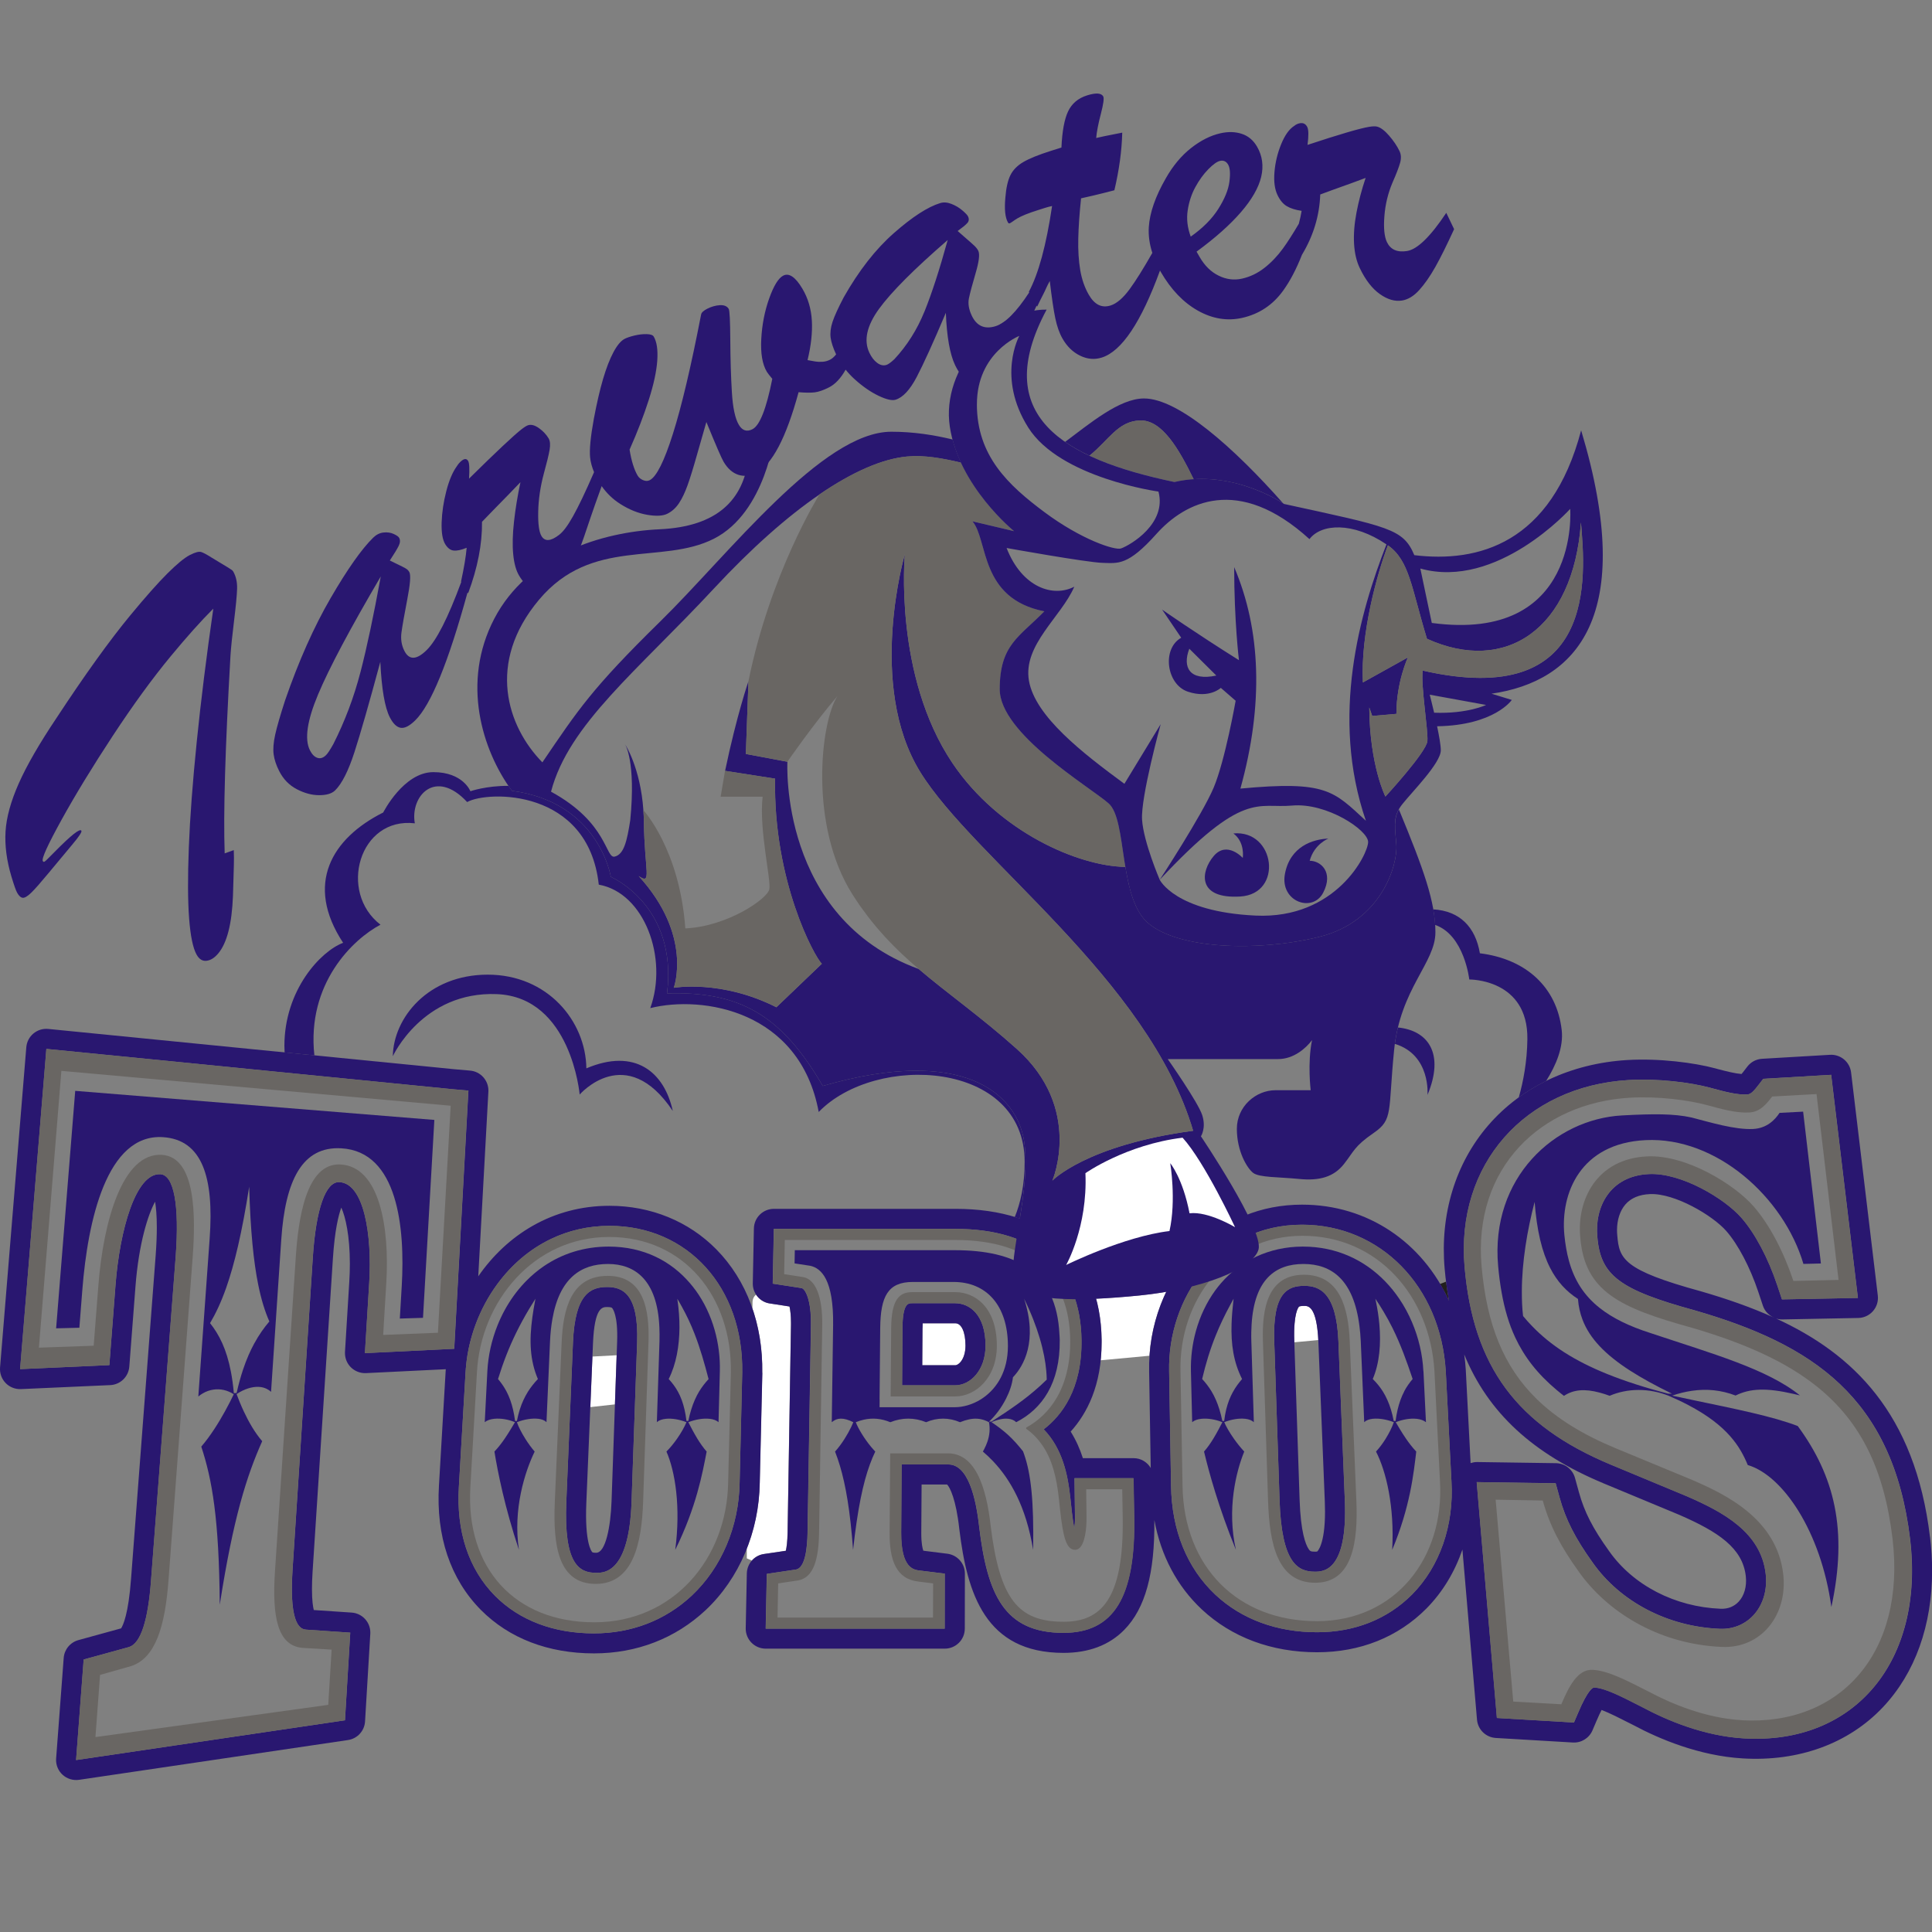 <?xml version="1.0" encoding="UTF-8"?>
<svg id="Layer_1" xmlns="http://www.w3.org/2000/svg" version="1.1" viewBox="0 0 658.74 658.74">
  <rect x="0" y="0" width="658.74" height="658.74" fill="#808080" stroke="none"/>
  <!-- Generator: Adobe Illustrator 29.1.0, SVG Export Plug-In . SVG Version: 2.1.0 Build 142)  -->
  <defs>
    <style>
      .st0 {
        fill: #fff;
      }

      .st1 {
        fill: #696663;
      }

      .st2 {
        fill: #291770;
      }

      .st3 {
        fill: #211f1c;
      }
    </style>
  </defs>
  <path class="st0" d="M325.72,451.19h-11.12c-.03.49-.05,1.01-.05,1.68,0,0-.05,6.87-.08,12.63h11.24c.35,0,.94-.22,1.56-.84,1.23-1.23,1.94-3.37,1.94-5.86v-.03c-.01-4.61-1.37-7.58-3.47-7.58"/>
  <path class="st0" d="M262.43,444.43c-1.98-.3-3.63-1.45-4.66-3.03-.76.69-1.19,1.56-1.19,2.67,0,.64-.01,1.34-.03,2.07,2.32,6.76,3.48,14.16,3.36,21.94l-.88,37.51c-.12,7.81-1.66,15.41-4.4,22.39v3.37l1.72.73c1.04-1.17,2.46-1.98,4.1-2.22,0,0,4.65-.69,7.48-1.11.25-1.12.54-3.02.6-6.37l1.15-70.7c0-.24,0-.47,0-.69,0-2.59-.25-4.36-.5-5.53-2.91-.45-6.74-1.04-6.74-1.04"/>
  <polygon class="st0" points="201.28 479.77 209.66 478.84 210.25 462.09 202 462.53 201.28 479.77"/>
  <path class="st2" d="M199.93,364.28c-.21-16.19-13.28-31.96-33.62-31.96s-32.17,14.73-32.37,27.81c0,0,10.17-22.2,35.49-21.17,25.32,1.04,28.22,34.24,28.22,34.24,0,0,15.77-18.26,31.75,5.6-2.91-13.28-12.87-21.58-29.47-14.53"/>
  <path class="st3" d="M466.93,309.66c-.93.99-1.96,1.94-3.06,2.84,1.11-.91,2.13-1.86,3.06-2.84"/>
  <path class="st2" d="M345.99,414.97c.6.18,1.14.42,1.72.62,1.41-8.82,2.72-18.62,1.47-26.54-2.54-16.17-20.83-32.64-68.65-18.78-14.32-24.72-28.84-32.27-53.09-31.57,3.7-30.03-19.17-39.73-19.17-39.73,0,0-3.93-25.41-33.73-29.34-.4-.54-.78-1.12-1.16-1.68-7.6-.06-12.99,1.83-12.99,1.83,0,0-2.49-6.51-12.64-6.51s-17.09,13.76-17.09,13.76c-17.55,8.8-26.85,24.41-13.67,44.43-7.68,2.89-20.02,16.11-20.02,35.15,0,.75.04,1.49.07,2.23,3.43.34,6.83.68,10.15,1.01-2.68-24.57,13.27-39.7,22.54-44.56-14.5-11.15-7.25-36.8,11.71-34.57-1.67-9.2,6.97-18.96,17.84-7.25,6.97-3.9,41.26-4.74,44.88,28.16,15.61,2.79,23.7,25.09,17.56,42.1,17.84-4.46,51.02.84,57.43,35.41,19.44-20.08,70.22-17.64,70.22,17.02,0,8-1.47,14.16-3.38,18.83"/>
  <path class="st2" d="M504.59,325.04c-1.53-9.01-6.91-14.47-15.92-14.98.33,1.84.53,3.59.64,5.3,9.99,3.43,11.66,18.61,11.66,18.61,0,0,20.09-.28,19.81,20.37-.1,7.64-1.37,14.35-2.93,19.83,2.93-2.12,6.05-3.99,9.33-5.61,3.39-5.38,5.96-11.54,5.31-17.3-1.67-14.79-12.28-24.28-27.91-26.23"/>
  <path class="st3" d="M491.01,437.78c1.09,1.85,2.13,3.76,3.04,5.76-.38-2.13-.71-4.32-.99-6.55-.66.28-1.34.54-2.05.79"/>
  <path class="st0" d="M388.45,441.71c-5.08.5-10.07.89-14.75,1.1,1.18,4.27,1.83,8.95,1.89,14.02,0,.28,0,.56,0,.84,0,2.16-.12,4.2-.32,6.14l16.65-1.55c.51-7.68,2.52-15.09,5.75-21.82-2.98.52-6.06.95-9.23,1.27"/>
  <path class="st0" d="M444.72,445.26c-1.14,0-1.69.15-1.81.27-.2.2-1.91,2.26-1.6,11.56l.02.58,8.16-.76c-.58-11.63-3.5-11.66-4.77-11.66"/>
  <path class="st2" d="M476.62,350.33c-.42,1.75-.76,3.63-1.03,5.59,12.33,3.76,11.13,17.41,11.13,17.41,5.89-14.06.27-21.98-10.11-23"/>
  <path class="st2" d="M536.66,587.31h0l-1.35-.08-23.12-1.36-1.8-.11-.16-1.9-6.45-75.34-.27-3.18,3.17.05,22.77.33h.98s.25.92.25.92l1.1,3.99c2.06,7.47,5.31,13.85,11.25,22.12,9.41,13.4,25.65,21.9,43.4,22.61,9.77.39,16.79-7.96,15.63-18.62-1.55-14.33-14.68-21.25-26.77-26.52l-26.13-10.87c-31.99-13.35-46.83-33.43-49.78-67.4-3.04-34.83,20.46-61.57,55.88-63.7,10.18-.61,21.26.86,27.73,2.59l.91.25c4.52,1.21,8.44,2.27,11.92,2.07,1.24-.07,2.32-1.34,3.92-3.43l1.47-1.9,20.56-1.21,2.6-.15.26,2.16,8.46,70.6.4,3.31-3.8.07-20.82.4-1.28.02-.32-.97-1.27-3.8c-3.12-9.33-7.56-17.7-12.19-23-5.73-6.59-20.46-15.43-31.47-14.96-13.56.58-18.69,11.47-17.69,21.47,1.07,13.12,7.6,18.01,33.35,25.05,39.68,11.51,67.45,29.38,73.29,78,4.96,41.53-18.89,70.16-56.71,67.89-13.69-.82-26.3-6.22-34.36-10.52l-1.09-.56c-6.66-3.4-11.92-6.07-15.53-6.26-.43-.02-2.09.54-5.53,8.69l-.72,1.68-.66,1.55ZM449.07,556.53h0c-13.72,0-25.73-4.43-34.68-12.8-9.68-9.1-14.89-21.96-15.11-37.18l-.65-39.03v.02c-.54-24.56,16.26-49.96,45.32-49.96,26.67,0,47.27,21,49,49.96l1.94,37.57c.89,14.95-3.98,29-13.42,38.54-8.39,8.43-19.6,12.88-32.41,12.88ZM546.52,505.67h0l26.14,10.87c13.13,5.73,21.55,11.25,22.6,20.94.37,3.43-.52,6.59-2.45,8.64-1.56,1.67-3.68,2.51-6.12,2.41-15.62-.63-29.86-8-38.08-19.71-5.53-7.7-8.4-13.3-10.25-20.01l-1.35-4.9c-.81-2.93-3.45-4.97-6.49-5.02l-26.92-.39c-.75,0-1.48.14-2.18.36-.55-10.55-1.64-31.72-1.64-31.74-.11-1.8-.29-3.56-.53-5.3,8.15,19.88,23.43,33.89,47.27,43.84ZM604.92,449.28h0c-8.03-3.64-16.48-6.53-25.04-9.01-26.4-7.22-27.8-11.05-28.45-19.05-.06-.6-.09-1.2-.09-1.79,0-3.49,1.03-6.65,2.86-8.76,1.9-2.19,4.73-3.38,8.4-3.53,8.42-.36,21.39,7.29,26.03,12.62,4.01,4.59,8.07,12.32,10.87,20.68l1.59,4.77c.63,1.9,2.07,3.32,3.84,4.07ZM362.61,556.74h0c-20.35,0-25.96-13.22-28.75-36.09-1.06-9.73-3.74-21.33-10.51-21.33h-15.94c-.04,5.59-.15,23.19-.15,23.19-.08,12.3,4.32,12.77,6.51,13l8.35,1.04-.03,18.75h-61.03l.38-18.67,10.01-1.49c3.05-.61,3.8-7.21,3.89-12.64l1.15-70.7c.14-8.7-1.97-12.37-3.18-12.61l-9.85-1.52.38-18.67h61.89c27.43,0,42.7,13.46,43.01,37.91.21,16.77-6.77,25.75-12.88,30.43,6.41,6.63,8.25,15.5,9.1,23.59.27,2.62.72,7.03,1.33,10.27.14-1.16.25-2.45.23-4.01l-.16-13.19h20.1l.24,13.19c.5,27.35-6.95,39.54-24.12,39.54ZM658.05,524.03h0c-5.08-42.27-26.43-62.5-52.46-74.46.67.21,1.38.33,2.12.31l25.9-.5c1.93-.04,3.75-.89,5.02-2.35,1.27-1.46,1.86-3.38,1.63-5.3l-9.11-76.07c-.43-3.59-3.58-6.22-7.19-6.01l-23.17,1.36c-1.98.12-3.8,1.08-5.01,2.65l-1.46,1.9s-.25.3-.53.64c-2.19-.19-4.87-.84-8.01-1.67l-1.02-.28c-7-1.88-18.96-3.47-29.92-2.82-19.18,1.15-36.02,9.07-47.42,22.29-11.19,12.97-16.47,30.31-14.85,48.83.33,3.83.85,7.46,1.49,10.99-9.03-19.89-27.68-32.8-50.1-32.8-14.03,0-26.49,5.17-36.05,14.94-10.58,10.82-16.45,26.13-16.1,42.01l.55,32.85c-1.19-2.01-3.36-3.36-5.85-3.36h-17.29c-.98-3.07-2.33-6.14-4.16-9.06,5.55-6.14,10.56-15.73,10.56-30.45,0-.28,0-.56,0-.84-.36-28.38-18.53-44.66-49.85-44.66h-61.89c-3.72,0-6.76,2.97-6.83,6.7,0,0-.38,18.76-.38,18.81,0,3.36,2.45,6.24,5.79,6.75,0,0,3.83.59,6.74,1.04.26,1.18.5,2.94.5,5.53,0,.22,0,.46,0,.69l-1.15,70.7c-.05,3.34-.34,5.25-.6,6.37-2.83.42-7.48,1.11-7.48,1.11-3.3.49-5.76,3.29-5.83,6.62,0,0-.38,18.76-.38,18.81,0,1.79.7,3.51,1.95,4.78,1.28,1.31,3.04,2.05,4.88,2.05h61.03c3.77,0,6.83-3.05,6.84-6.82,0,0,.03-18.76.03-18.77,0-3.45-2.57-6.35-5.99-6.78,0,0-7.85-.98-8.18-1.02-.27-.73-.7-2.4-.7-5.91,0-.09.06-9.84.11-16.68h8.69c.92.92,3.05,4.94,4.17,15.24,2.68,21.95,8.83,42.18,35.54,42.18,8.62,0,15.58-2.64,20.68-7.83,7.19-7.32,10.46-19.26,10.28-37.47,2.22,12.11,7.69,22.5,16.14,30.44,10.25,9.59,23.86,14.65,39.36,14.65,14.67,0,27.55-5.15,37.25-14.9,5.52-5.58,9.67-12.47,12.29-20.13l4.97,58.01c.29,3.38,3.02,6.04,6.41,6.24l26.27,1.55c2.88.17,5.56-1.49,6.69-4.14l1.38-3.23c.72-1.71,1.27-2.84,1.74-3.73,2.71,1.04,6.45,2.94,9.93,4.71l1.1.56c8.63,4.61,22.18,10.36,37.05,11.25,19.14,1.15,36.14-5.06,47.84-17.47,10.97-11.63,16.76-27.89,16.76-46.58,0-3.73-.23-7.56-.7-11.47Z"/>
  <path class="st2" d="M124.43,461.37h0l.19-3.08,1.28-20.93c1-16.31-1.77-33.95-10.22-34.3-4.65-.19-7.93,9.12-9.01,25.58l-6.93,106.83c-1.26,19.55,3.17,20.03,4.67,20.18l11.89.81,3.13.21-.18,2.93-1.52,25.26-.1,1.69-1.68.25-82.88,12.26-7.12,1.05.38-5.02,2.09-27.74.11-1.52,2-.55,13.47-3.7c3.98-1.26,6.51-8.99,7.52-22.94l8.39-110.21c1.31-17.64-.61-27.85-5.26-28.07-8.45-.4-13.83,19.26-15.26,37.78l-1.9,24.72-.2,2.59-5,.23-.91.04-24.52,1.1.35-4.27,8.33-101.56.27-3.35,18.27,1.81,119.93,11.9,3.97.35,1.74.15-.1,1.77-4.21,76.67-.44,7.98-.09,1.61-1.57.08-.48.02-25.26,1.23-3.13.15ZM235.87,544.04h0c-9.02,8.43-20.57,12.88-33.37,12.88-13.72,0-25.39-4.43-33.72-12.8-9-9.1-13.24-21.96-12.32-37.18l2.28-39.03v.02c.04-.86.12-1.73.21-2.59.47-4.64,1.56-9.27,3.21-13.73,1.82-4.92,4.33-9.63,7.47-13.87,4.74-6.42,10.9-11.8,18.26-15.32,5.91-2.82,12.58-4.45,19.93-4.45,26.67,0,45.69,21,45.25,49.96l-.89,37.57c-.23,14.95-6.16,29-16.32,38.54ZM259.9,468.09c.26-16.66-5.3-31.59-15.66-42.11-9.43-9.58-22.36-14.85-36.42-14.85-19.62,0-35.09,10.07-44.75,24.05l3.45-62.96c0-.13.01-.25.01-.38,0-3.51-2.69-6.49-6.23-6.8,0,0-5.6-.5-5.67-.5-.07,0-138.17-13.71-138.17-13.71-1.82-.18-3.64.38-5.05,1.55-1.41,1.17-2.29,2.86-2.44,4.69L.02,466.25c-.16,1.96.53,3.89,1.89,5.3,1.36,1.41,3.27,2.17,5.23,2.08l30.44-1.36c3.45-.15,6.24-2.86,6.51-6.31l2.1-27.31c1.13-14.7,4.26-24.47,6.69-28.92.32,1.91.59,4.68.59,8.76,0,2.6-.11,5.71-.38,9.42l-8.39,110.19c-.9,12.37-2.79,16.17-3.41,17.11-1.59.44-14.57,4.01-14.57,4.01-2.78.77-4.79,3.2-5,6.08l-2.58,34.28c-.01.17-.02.34-.02.51,0,1.89.78,3.71,2.18,5,1.52,1.41,3.6,2.06,5.66,1.76l91.69-13.56c3.2-.47,5.63-3.12,5.82-6.35l1.79-29.88c0-.14.01-.28.01-.42,0-3.57-2.77-6.57-6.37-6.81,0,0-9.8-.66-12.91-.87-.28-1.14-.62-3.22-.62-7.17,0-1.64.06-3.59.21-5.89l6.93-106.83c.63-9.63,1.9-14.7,2.86-17.33,1.43,3.12,2.92,9.63,2.92,19.14,0,1.9-.06,3.91-.19,6.04l-1.47,24.01c0,.14-.01.28-.01.42,0,1.79.7,3.52,1.97,4.8,1.37,1.38,3.26,2.12,5.2,2.03l27.21-1.33c-.01.23-.04.47-.05.7l-2.28,38.97c-1.05,17.22,3.89,31.88,14.28,42.39,9.65,9.71,22.98,14.83,38.58,14.83,14.57,0,27.73-5.09,38.04-14.72,11.5-10.8,18.23-26.62,18.49-43.43l.88-37.51Z"/>
  <path class="st2" d="M314.55,452.87h0c0-.67.03-1.19.05-1.68h11.12c2.1,0,3.46,2.98,3.47,7.58v.03c0,2.49-.71,4.62-1.94,5.86-.62.62-1.21.84-1.56.84h-11.24c.04-5.77.08-12.63.08-12.63M325.72,444.35h-14.74c-1.28,0-3.21,0-3.27,8.48,0,0-.09,14.2-.13,19.51h18.12c5.09,0,10.35-5.08,10.33-13.58-.03-10.63-5.57-14.4-10.31-14.4Z"/>
  <path class="st2" d="M203.29,529.44h0c-.35,0-1.17-.02-1.35-.21-.27-.28-2.6-3.12-2.02-16.88l2.27-54.35c.52-12.35,3.22-12.35,4.84-12.35,1.35,0,1.58.24,1.66.32.21.22,2.05,2.39,1.73,11.5l-1.9,54.35c-.31,8.77-2.04,17.61-5.22,17.61M207.02,438.82c-5.65,0-10.97,2.29-11.66,18.9l-2.27,54.35c-.89,21.28,4.38,24.21,10.2,24.21,2.77,0,11.21,0,12.05-24.21l1.9-54.35c.58-16.75-5.15-18.9-10.22-18.9Z"/>
  <path class="st2" d="M449.11,529.01h0c-.11.05-.55.05-.8.05-1.48,0-1.67-.21-2.18-1-.96-1.5-2.64-5.65-3.01-16.61l-1.82-54.35c-.31-9.31,1.4-11.36,1.6-11.56.12-.13.67-.27,1.81-.27,1.29,0,4.31,0,4.81,12.34l2.19,54.35c.05,1.23.07,2.37.07,3.44,0,11.48-2.65,13.6-2.68,13.62M456.35,457.32c-.68-16.75-6.57-18.9-11.64-18.9-5.65,0-10.8,2.29-10.24,18.9l1.82,54.35c.71,21.28,6.2,24.21,12.02,24.21,2.77,0,11.21,0,10.23-24.21l-2.19-54.35Z"/>
  <path class="st1" d="M362.57,552.95h0c-15.46,0-21.72-7.76-24.79-32.69-.71-6.38-2.03-13.04-4.61-17.84-1.18-2.2-2.63-4-4.4-5.2-1.54-1.05-3.33-1.67-5.41-1.67h-19.83l-.04,4.98-.17,21.99c-.07,9.4,2.23,15.94,9.92,16.75l4.92.61-.04,11.65h-53.01l.22-11.65,6.86-1.02c5.15-1.02,6.94-6.95,7.09-16.35l.33-21.65.74-49.05c.14-9.6-2.25-15.53-6.38-16.35l-6.6-1.02.22-11.65h58.15c26.39,0,38.92,13.08,39.16,34.13.05,4.24-.41,7.99-1.25,11.31-.8,3.17-1.94,5.95-3.34,8.34-2.77,4.76-6.51,8.06-10.42,10.18v.41c2.24,1.58,4,3.45,5.47,5.57,3.28,4.72,4.91,10.78,5.71,18.54,1.05,10.3,1.88,15.8,4.42,16.93.33.15.69.23,1.08.23.42,0,.79-.12,1.13-.33,2.25-1.4,2.82-7,2.77-10.9l-.12-9.4h12.29l.16,9.4c.48,28.4-7.56,35.76-20.23,35.76M366.39,504.01l.16,13.19c.02,1.56-.09,2.85-.23,4.01-.61-3.24-1.07-7.65-1.33-10.27-.85-8.09-2.7-16.96-9.1-23.59,6.11-4.69,13.09-13.66,12.88-30.43-.31-24.45-15.58-37.91-43.01-37.91h-61.89l-.38,18.67,9.85,1.52c1.21.24,3.32,3.91,3.18,12.61l-1.15,70.7c-.09,5.43-.84,12.03-3.89,12.64l-10.01,1.49-.38,18.67h61.03l.03-18.75-8.35-1.04c-2.19-.23-6.59-.7-6.51-13,0,0,.11-17.59.15-23.19h15.94c6.77,0,9.45,11.6,10.51,21.33,2.79,22.87,8.4,36.09,28.75,36.09,17.17,0,24.61-12.19,24.12-39.54l-.24-13.19h-20.1Z"/>
  <path class="st1" d="M149.32,454.42h0l-.59.02-16.37.65-1.71.07.1-1.71.97-16.16c1.13-18.77-2.29-39.59-15.66-40.25-11.81-.6-14.37,18.92-15.21,31.59l-3.34,50.47-3.76,56.76c-1.02,15.6.94,25.2,9.31,26l10.01.6-1.15,18.83-79.38,10.99,1.58-21.2,10.57-3c8.28-2.69,11.63-13.38,12.81-29.85l4.37-58.44,3.84-51.33c.97-13.34,1.24-34.03-10.57-34.7-13.37-.77-19.9,22.72-21.59,44.41l-1.49,19.15-.12,1.52-1.01.04-1.06.04-12.82.45-2.75.1-1.03.04.23-2.81,7.26-89.49.17-2.08,1.09.1,1.72.15,9.69.87,119.41,10.69.83.07-.05.83-4.27,75.97-.03.6ZM159.7,371.85l-1.74-.15-3.97-.35-119.93-11.9-18.27-1.81-.27,3.35-8.33,101.56-.35,4.27,24.52-1.1.91-.04,5-.23.2-2.59,1.9-24.72c1.43-18.53,6.82-38.19,15.26-37.78,4.65.22,6.56,10.43,5.26,28.07l-8.39,110.21c-1.01,13.95-3.54,21.68-7.52,22.94l-13.47,3.7-2,.55-.11,1.52-2.09,27.74-.38,5.02,7.12-1.05,82.88-12.26,1.68-.25.1-1.69,1.52-25.26.18-2.93-3.13-.21-11.89-.81c-1.49-.16-5.92-.63-4.67-20.18l6.93-106.83c1.08-16.47,4.36-25.77,9.01-25.58,8.45.35,11.22,17.99,10.22,34.3l-1.28,20.93-.19,3.08,3.13-.15,25.26-1.23.48-.02,1.57-.08.09-1.61.44-7.98,4.21-76.67.1-1.77Z"/>
  <path class="st1" d="M593.9,586.52h0c-12.47-.71-24.06-5.65-31.62-9.67-7.88-4-14.05-7.24-19.27-7.5-5.23-.26-8.23,6.05-10.65,11.74l-16.4-.92-6-68.83,16.06.28c2.41,8.74,6.29,15.92,12.21,24.16,9.34,13.29,26.66,24.79,48.82,25.76,13.69.6,22.46-11.13,20.98-24.62-2.11-19.19-20.02-27.53-31.09-32.33l-26.04-10.78c-11.25-4.67-20.11-10.12-26.94-16.79-11.31-11.04-17.04-25.42-18.79-45.22-2.98-33.54,20.16-55.8,50.69-57.53,9.56-.54,19.96.85,26.04,2.5,5.13,1.38,9.95,2.79,14.58,2.54,3.71-.19,5.88-2.99,7.77-5.44l13.96-.77,1.16-.06.13,1.06,7.14,60.29.24,2.01-2.24.05-13.16.3c-3.34-10-8.17-19.25-13.57-25.42-6.46-7.43-22.88-17.66-36.23-17.05-17.38.79-24.1,15.01-22.87,27.59,1.48,18.42,13.39,24.04,38.12,30.86,18.21,5.34,32.39,11.72,43.07,20.43,14.46,11.81,22.48,27.9,25.29,51.56,4.6,38.9-17.91,63.72-51.39,61.82M651.26,524.84c-5.84-48.62-33.61-66.49-73.29-78-25.76-7.04-32.28-11.94-33.35-25.05-.99-10,4.13-20.89,17.69-21.47,11.01-.47,25.74,8.37,31.47,14.96,4.63,5.3,9.07,13.68,12.19,23l1.27,3.8.32.97,1.28-.02,20.82-.4,3.8-.07-.4-3.31-8.46-70.6-.26-2.16-2.6.15-20.56,1.21-1.47,1.9c-1.61,2.09-2.68,3.35-3.92,3.43-3.48.19-7.39-.86-11.92-2.07l-.91-.25c-6.47-1.73-17.55-3.2-27.73-2.59-35.42,2.13-58.92,28.87-55.88,63.7,2.96,33.97,17.79,54.05,49.78,67.4l26.13,10.87c12.08,5.27,25.22,12.19,26.77,26.52,1.16,10.65-5.86,19.01-15.63,18.62-17.75-.72-33.99-9.21-43.4-22.61-5.94-8.27-9.18-14.65-11.25-22.12l-1.1-3.99-.25-.91h-.98s-22.77-.35-22.77-.35l-3.17-.05.27,3.18,6.45,75.34.16,1.9,1.8.11,23.12,1.36,1.35.08.66-1.55.72-1.68c3.45-8.16,5.11-8.72,5.53-8.69,3.62.19,8.87,2.86,15.53,6.26l1.09.56c8.06,4.3,20.67,9.69,34.36,10.52,37.82,2.27,61.67-26.36,56.71-67.89Z"/>
  <path class="st1" d="M248.27,505.53h0c-.43,25.75-18.57,47.61-45.63,47.61s-43.92-18.39-42.26-46.18l.98-17.03,1.26-21.99c1.25-24.11,19.3-46.18,45.06-46.18s41.94,20.64,41.52,46.18l-.56,22.75-.37,14.85ZM207.82,417.97c-7.34,0-14.02,1.62-19.93,4.45-7.37,3.52-13.53,8.9-18.26,15.32-3.13,4.25-5.64,8.95-7.47,13.87-1.65,4.46-2.74,9.09-3.21,13.73-.09.86-.16,1.73-.21,2.59v-.02s-2.28,39.03-2.28,39.03c-.93,15.22,3.32,28.08,12.32,37.18,8.32,8.37,19.99,12.8,33.72,12.8,12.8,0,24.35-4.45,33.37-12.88,10.16-9.54,16.09-23.59,16.32-38.54l.89-37.57c.45-28.96-18.58-49.96-45.25-49.96Z"/>
  <path class="st1" d="M448.93,552.75h0c-26.84,0-45.3-18.39-45.73-46.18l-.28-15.83-.42-23.2c-.56-24.11,15.83-46.18,41.59-46.18s43.5,20.64,45,46.18l.58,11.53v.05s.57,11.28.57,11.28l.74,14.75c1.51,25.75-14.99,47.61-42.05,47.61M492.95,467.54c-1.73-28.96-22.34-49.96-49-49.96-29.06,0-45.86,25.4-45.32,49.96v-.02l.65,39.03c.22,15.22,5.43,28.08,15.11,37.18,8.95,8.37,20.96,12.8,34.68,12.8,12.8,0,24.02-4.45,32.41-12.88,9.44-9.54,14.31-23.59,13.42-38.54l-1.94-37.57Z"/>
  <path class="st1" d="M307.71,452.83h0c.05-8.48,1.99-8.48,3.27-8.48h14.74c4.74,0,10.28,3.77,10.31,14.4.02,8.5-5.23,13.58-10.33,13.58h-18.12c.03-5.31.13-19.51.13-19.51M339.89,458.76c-.05-12.87-7.32-18.19-14.17-18.19h-14.72c-4.35,0-7.07,2.45-7.14,12.26l-.18,23.3h22.02c6.92,0,14.23-6.34,14.19-17.37Z"/>
  <path class="st2" d="M86.68,458.08h0c-1.37,2.53-2.65,5.43-3.8,8.87-.8,2.4-1.54,5.04-2.2,8l-.95.07c-.24-2.71-.58-5.14-1.01-7.36-.74-3.83-1.73-6.99-2.94-9.68-1.2-2.66-2.6-4.88-4.16-6.84,1.93-3.26,3.77-7.13,5.52-12.11,2.78-7.92,5.37-18.66,7.82-34.39.43,15.21,1.52,25.68,3.08,33.38,1.07,5.28,2.35,9.27,3.8,12.55-1.82,2.13-3.55,4.57-5.15,7.51M19.16,452.91l7.9-.2,1.02-13.02c1.84-23.33,8.27-53.25,27.51-51.96,13.34.87,17.41,13.65,15.9,34.49l-1.1,15.37-1.56,21.73-1.21,16.83c.47-.39.95-.72,1.45-1.02,1.18-.71,2.41-1.13,3.67-1.32,2.33-.36,4.73.14,6.97,1.57-.78,1.63-1.79,3.63-2.97,5.77-2.18,3.96-4.97,8.43-8.11,12.09,3.67,11.16,6.08,24.45,6.3,53.92,4.61-29.65,9.22-44.01,14.47-55.77-2.51-2.9-4.61-6.61-6.23-10.06-1.04-2.21-1.88-4.31-2.51-6.01,2.7-1.77,5.33-2.56,7.59-2.45,1.01.05,1.94.29,2.77.72.5.26.98.57,1.4.97l.97-14.47,1.51-22.5,1.01-15.02c1.36-20.11,7.15-31.83,20.49-31.04,19.24,1.11,21.75,27.09,20.58,46.97l-.65,11.08,7.9-.25,3.87-67.48-122.45-9.91-6.51,80.99Z"/>
  <path class="st2" d="M568.8,475.2h0c-7.96-2.08-14.79-4.29-20.73-6.68-11.34-4.57-19.39-9.84-25.64-16.32-1.09-1.12-2.13-2.27-3.12-3.48-.32-2.69-.43-5.51-.42-8.39.02-10.07,1.84-20.94,4.36-30.52.75,9.77,2.48,17.04,5.31,22.55,2.36,4.6,5.49,7.98,9.47,10.54.18,2.5.7,4.85,1.56,7.09,2.44,6.38,7.71,11.88,16.27,17.38,4.01,2.57,8.72,5.15,14.22,7.82h-1.27ZM576.58,477.22c-2.09-.44-4.23-.89-6.44-1.36,2.29-.79,4.5-1.32,6.68-1.64,5.14-.77,10.06-.25,14.95,1.6,5.02-2.48,10.59-2.65,19.65-.58.76.17,1.48.33,2.29.54-11.18-9.02-29.83-14.2-50.84-21.22-7.43-2.36-13.11-5.17-17.43-8.59-5.44-4.3-8.72-9.58-10.52-16.2-.73-2.68-1.22-5.57-1.53-8.7-1.36-14.15,5.39-31.25,27.7-32.33,24.17-1.18,47.12,19.54,53.81,42.21l5.96-.15-6.06-51.77-8.04.42c-1.59,2.43-4.37,5.26-9.02,5.49-6.19.31-14.57-2.26-20.97-3.91-6.05-1.33-12.88-1.29-23.7-.71-22.87,1.23-44.98,21.19-42.26,51.35.29,3.22.69,6.24,1.21,9.14,1,5.6,2.47,10.64,4.64,15.27,3.1,6.62,7.61,12.43,14.18,17.92.78.65,1.57,1.3,2.41,1.94,3.22-2.14,7.05-2.5,12.18-1.11,1.08.29,2.2.63,3.4,1.08,6.1-2.62,13.41-2.65,20.03-.04,2.51,1.07,4.76,2.14,6.81,3.22,13.24,6.95,17.63,14.06,20.25,20.43,11.9,3.49,24.95,22.58,28.51,48.41,5.7-26.3,1.02-44.71-11.46-61.7-8.51-3.28-20.88-5.76-36.4-9Z"/>
  <path class="st2" d="M238.42,474.37h0c-.55.9-1.06,1.89-1.53,2.97-.87,1.98-1.61,4.3-2.2,7.16h-.63c-.33-2.81-.88-5.11-1.59-7.07-.39-1.08-.84-2.05-1.33-2.94-.9-1.63-1.95-3.01-3.14-4.29,2.59-5.14,3.62-11.31,3.67-17.45.02-3.15-.22-6.29-.65-9.29-.03-.21-.05-.43-.08-.63.55.9,1.05,1.8,1.54,2.69,1.73,3.12,3.14,6.17,4.32,9.21,1.99,5.1,3.41,10.16,4.8,15.49-1.15,1.25-2.22,2.59-3.18,4.17M179.93,474.65h0c-.51.82-.99,1.71-1.44,2.68-.92,1.98-1.69,4.31-2.24,7.17h-.63c-.36-2.82-.92-5.11-1.62-7.08-.4-1.11-.84-2.12-1.33-3.04-.84-1.58-1.8-2.93-2.86-4.18,1.74-5.6,3.67-10.64,6.21-15.82,1.33-2.7,2.81-5.44,4.54-8.31.64-1.07,1.3-2.14,2.01-3.25-.06.3-.1.58-.16.88-.36,1.9-.66,3.71-.9,5.47-1.1,8.02-.82,14.67,1.89,21.03-1.25,1.32-2.42,2.76-3.48,4.45ZM237.13,439.89c-.59-.81-1.21-1.59-1.86-2.35-6.41-7.5-15.74-12.5-27.73-12.5-8.59,0-16.01,2.53-22.11,6.68-2.17,1.48-4.18,3.18-6,5.03-.2.21-.4.41-.6.62-1.32,1.4-2.55,2.89-3.68,4.45-2.23,3.1-4.07,6.47-5.49,10.01-2.03,5.04-3.22,10.4-3.49,15.71l-.44,8.59-.45,8.78c.77-.64,1.92-1.02,3.27-1.16,0,0,.02,0,.03,0,2.09-.21,4.64.17,7.01,1.16-.91,1.51-2.05,3.47-3.42,5.49-1.05,1.54-2.24,3.11-3.59,4.53,1.13,6.95,3.51,19,8.36,33.51-2.11-13.89,2.09-26.77,5.36-33.51-1.15-1.34-2.21-2.81-3.13-4.27-1.34-2.11-2.39-4.18-2.93-5.75,2.62-1,5.21-1.38,7.2-1.16.04,0,.08,0,.11,0,1.2.15,2.17.54,2.78,1.15l.35-8.02.86-19.56c.12-2.81.41-5.32.81-7.61,2.44-13.9,9.73-18.74,18.96-18.74s16.83,5.5,17.51,21.57c.06,1.51.09,3.09.04,4.79l-.62,19.04-.28,8.55c.69-.65,1.78-1.03,3.09-1.16h.02c1.99-.2,4.49.18,6.99,1.16-.65,1.54-1.75,3.55-3.19,5.6-1.05,1.5-2.27,3.03-3.64,4.41,2.96,6.74,4.93,18.8,3,33.51,7.23-14.71,9.24-25.95,10.71-33.51-1.19-1.36-2.23-2.87-3.14-4.35-1.27-2.08-2.3-4.11-3.11-5.66,2.6-1,5.17-1.38,7.21-1.16.03,0,.06,0,.08,0,1.26.15,2.31.53,3.01,1.15l.22-8.37.23-9c.12-4.73-.48-9.5-1.77-14.05-1.39-4.9-3.57-9.54-6.53-13.6Z"/>
  <path class="st2" d="M478.81,474.38h0c-.49.92-.93,1.92-1.33,3.03-.71,1.97-1.27,4.27-1.64,7.09h-.63c-.55-2.86-1.28-5.18-2.17-7.16-.46-1.04-.97-1.99-1.51-2.86-1.02-1.63-2.18-3.01-3.47-4.29,2.34-5.47,2.83-12.1,2.25-18.63-.24-2.68-.65-5.35-1.2-7.91-.06-.28-.11-.57-.17-.84,1.01,1.48,1.92,2.93,2.78,4.37,1.13,1.9,2.17,3.78,3.09,5.65,2.84,5.74,4.84,11.39,6.85,17.36-1.06,1.25-2.03,2.6-2.87,4.18M420.35,474.65h0c-.46.85-.89,1.76-1.28,2.76-.75,1.97-1.34,4.27-1.67,7.09h-.63c-.58-2.87-1.33-5.19-2.19-7.18-.47-1.08-.98-2.06-1.52-2.96-.96-1.58-2.02-2.92-3.17-4.17,1.24-5.28,2.7-10.07,4.67-14.94,1.36-3.37,2.98-6.79,4.96-10.43.36-.67.7-1.32,1.09-2.01-.03.23-.05.43-.07.66-.32,2.78-.54,5.39-.62,7.87-.23,7.07.68,13.08,3.58,18.86-1.14,1.32-2.21,2.75-3.14,4.45ZM485.32,467.54c-.28-5.67-1.61-11.4-3.89-16.74-1.17-2.76-2.6-5.41-4.28-7.89-1.45-2.16-3.09-4.19-4.91-6.06-6.92-7.12-16.4-11.81-28.02-11.81s-21.43,4.98-27.87,12.44c-.69.8-1.35,1.62-1.97,2.47-3.01,4.13-5.22,8.86-6.61,13.84-1.24,4.46-1.82,9.12-1.71,13.75l.22,8.99.21,8.38c.71-.63,1.8-1.01,3.1-1.15.02,0,.03,0,.04,0,2.08-.22,4.69.16,7.16,1.16-.82,1.55-1.84,3.59-3.12,5.66-.91,1.49-1.95,2.99-3.14,4.35,1.66,6.95,4.94,19,10.87,33.51-3.15-13.89.08-26.77,2.84-33.51-1.29-1.39-2.51-2.93-3.57-4.44-1.44-2.05-2.6-4.05-3.25-5.58,2.51-.99,5.03-1.37,7.01-1.16.06,0,.13,0,.2.01,1.22.15,2.23.53,2.88,1.15l-.26-8.45-.59-19.13c-.07-2.09-.02-4,.09-5.8.96-15.29,8.08-20.56,17.69-20.56s17.11,5.41,19.08,21.17c.21,1.63.37,3.33.45,5.19l.83,19.44.35,8.14c.63-.63,1.65-1.01,2.91-1.16.03,0,.07,0,.1,0,1.98-.2,4.51.18,7.09,1.16-.55,1.58-1.54,3.66-2.87,5.78-.92,1.45-1.98,2.91-3.21,4.24,3.47,6.74,6.34,18.8,5.52,33.51,6.13-14.71,7.29-25.95,8.2-33.51-1.35-1.42-2.53-2.98-3.58-4.52-1.38-2.02-2.51-3.98-3.42-5.49,2.48-.98,4.98-1.36,7.02-1.16.05,0,.12,0,.17.01,1.28.15,2.36.53,3.12,1.15l-.43-8.77-.42-8.59Z"/>
  <path class="st2" d="M337.25,484.7h0c1.05-.97,2.07-2.13,3.02-3.38,1.02-1.36,1.94-2.85,2.73-4.39,1.23-2.42,2.11-4.96,2.38-7.34,1.86-1.93,3.97-5.03,5.04-9.41,1.09-4.43,1.11-10.17-1.24-17.36,2.43,4.94,4.12,9.41,5.32,13.42,1.29,4.31,1.97,8.06,2.24,11.19.09,1.05.15,2.06.16,2.97-.74.72-1.47,1.41-2.2,2.08-5.27,4.8-10.52,8.28-16.6,12.22h-.84ZM299.9,477.11h0l.22-24.28c.1-10.83,2.63-15.73,11.12-15.73h13.88c11.18,0,18.47,7.97,18.54,21.66,0,.08,0,.15,0,.23-.02,8.53-3.71,14.26-8.31,17.52-.28.19-.55.39-.84.57-2.93,1.84-6.15,2.73-9,2.73h-25.61l.02-2.69ZM348.88,494.92c-1.82-2.29-3.39-4.05-5.2-5.7-.14-.12-.28-.25-.42-.37-1.47-1.3-3.11-2.55-5.18-3.94,2.21-.96,4.12-1.33,5.67-1.17,1.11.11,2.04.49,2.74,1.17,8.79-4.49,15-13.28,14.84-27.99,0-.68-.07-1.29-.1-1.94-1.02-21.54-14.89-28.71-35.73-28.71h-54.5l-.08,4.5,5.36.82c3.71.82,8,4.7,7.78,20.23l-.46,33.1c.94-.8,1.92-1.2,3.07-1.22,1.2-.02,2.58.38,4.29,1.22-.84,2.06-2.45,5.09-4.43,7.78-.58.78-1.18,1.54-1.81,2.24.59,1.5,1.16,3.14,1.7,4.96,1.89,6.37,3.46,15.04,4.45,28.55,1.53-13.97,3.39-22.78,5.75-29.2.57-1.56,1.17-2.99,1.81-4.31-.47-.5-.93-1.03-1.39-1.58-2.36-2.84-4.39-6.21-5.25-8.44.92-.37,1.83-.65,2.73-.86,3.03-.68,5.98-.4,9.05.86,4.01-1.63,8.21-1.63,12.2,0,3.79-1.63,7.78-1.63,11.56,0,1.11-.45,2.13-.77,3.1-.97,1.88-.39,3.55-.3,5.16.26.54.19,1.08.42,1.62.71.42,2.27.2,4.44-.52,6.59-.29.86-.66,1.71-1.1,2.56-.15.29-.3.58-.46.86,1.18,1,2.36,2.12,3.54,3.36,5.77,6.11,11.19,15.37,13.59,30.15.28-16.62-.74-25.94-3.09-32.62-.11-.3-.21-.6-.32-.89Z"/>
  <path class="st1" d="M203.29,536.28h0c-5.82,0-11.09-2.93-10.2-24.21l2.27-54.35c.69-16.61,6.02-18.9,11.66-18.9,5.06,0,10.8,2.15,10.22,18.9l-1.9,54.35c-.85,24.21-9.28,24.21-12.05,24.21M207.17,435.03c-12.42,0-15.18,11.24-15.67,22.68l-1.41,32.87-.92,21.48c-.64,14.92,1.15,27.99,13.98,27.99s15.66-14.1,16.13-27.99l.73-21.61,1.1-32.75c.39-11.44-1.72-22.68-13.93-22.68Z"/>
  <path class="st1" d="M448.31,535.89h0c-5.82,0-11.31-2.93-12.02-24.21l-1.82-54.35c-.56-16.61,4.6-18.9,10.24-18.9,5.06,0,10.96,2.15,11.64,18.9l2.19,54.35c.98,24.21-7.46,24.21-10.23,24.21M461.6,490.74l-1.39-33.42c-.47-11.44-3.42-22.68-15.63-22.68s-14.33,11.24-13.97,22.68l1.06,32.98.69,21.37c.48,14.91,3.26,27.99,16.09,27.99s14.6-14.1,14.02-27.99l-.87-20.94Z"/>
  <path class="st2" d="M388.58,143.35c7.58-.33,13.37,9.71,18.41,20.04,15.54-1.02,28.4,6.86,30.5,8.22-16.69-18.86-35.63-35.75-47.42-35.75-8.44,0-18.6,8.65-26.91,14.81,2.47,1.71,5.27,3.26,8.31,4.7,6.61-5.34,9.66-11.69,17.11-12.01"/>
  <path class="st2" d="M476.96,275.99c-1.82,3.26-1.35,6.23-.86,11.92.58,6.71-4.96,26.26-26.26,31.51-21.3,5.25-48.15,4.08-58.36-4.67-4.64-3.98-6.51-11.6-7.78-19.26,0,.03,0,.05.01.08-15.89-.19-43.1-11.85-58.92-35.33-20.18-29.94-16.27-71.28-16.27-71.28,0,0-13.02,44.59,5.21,74.21,18.23,29.62,77.79,70.63,93.09,122.38-36.46,4.88-48,17-48,17,0,0,10.63-24.58-12.18-44.95-12.41-11.08-23.5-18.76-33.42-27.23.01,0,.02.02.03.02,0,0,0,0-.01,0-47.7-17.42-44.76-70.66-44.76-70.66l-14.17-2.66.89-24.8s-3.99,11.51-7.97,30.56l17.05,2.66c-.67,34.99,13.51,60.9,15.94,63.11l-15.5,14.84c-18.82-9.52-34.99-6.64-34.99-6.64,0,0,6.64-17.72-11.96-38.09,4.65,3.1,1.99-1.55,1.77-18.6-.02-1.33-.08-2.6-.17-3.84-1-14.59-6.25-22.51-6.25-22.51,0,0,3.76,5.76,1.77,25.91-1.11,7.09-2.14,11.65-5.31,12.4-3.17.75-2.33-11.58-21.7-22.14,5.98-22.94,29.45-41.19,55.58-69.31,12.84-13.81,24.97-24.51,35.94-32.02,11.37-7.78,21.49-12.14,29.83-12.93,5.91-.56,12.15.6,18.46,2.08.1.22.21.42.31.63-1.29-2.69-2.41-5.54-3.21-8.54-6.19-1.49-13.15-2.64-20.88-2.64-23.56,0-55.44,41.81-78.78,64.68-23.33,22.87-27.95,30.03-40.2,48.05-12.01-12.24-19.17-33.96-1.15-55.44,18.02-21.48,41.81-11.78,59.6-20.79,17.79-9.01,20.79-35.81,20.79-35.81l-9.01,8.78c-1.85,13.63-10.39,22.87-30.26,23.79-19.87.92-45.05,8.78-56.37,30.49-11.32,21.71-4.16,44.82,6.01,58.68,29.8,3.93,33.73,29.34,33.73,29.34,0,0,22.87,9.7,19.17,39.73,24.26-.69,38.77,6.86,53.09,31.57,47.82-13.86,66.11,2.61,68.65,18.78,2.54,16.17-5.54,40.2-3.46,47.59,2.08,7.39,21.71,7.16,42.74,5.08,21.02-2.08,38.81-9.01,40.65-15.71,1.85-6.7-19.64-38.58-19.64-38.58,0,0,1.85-2.77.46-7.16-1.38-4.39-11.78-19.17-11.78-19.17h37.66c5.31,0,9.47-3.7,11.55-6.47-1.62,7.85-.46,17.09-.46,17.09h-12.01c-6.7,0-13.17,5.54-13.17,13.17s3.47,13.4,5.55,15.01c2.08,1.62,8.78,1.39,15.71,2.08,6.93.69,11.78-.69,15.25-5.08,3.46-4.39,3.46-6.01,10.17-10.63,6.7-4.62,4.85-7.16,6.93-28.18,2.08-21.02,14.09-29.8,14.09-40.19s-3.94-21.33-12.44-41.9"/>
  <path class="st1" d="M264.26,265.48l-17.05-2.66-1.5,8.82h14.32c-1.3,11.07,2.93,28.32,2.28,31.57-.65,3.26-14.32,12.69-28.64,13.34-1.95-27.02-14.3-40.31-14.3-40.31h0c.08,1.25.15,2.52.17,3.85.22,17.05,2.88,21.7-1.77,18.6,18.6,20.37,11.96,38.09,11.96,38.09,0,0,16.17-2.88,34.99,6.64l15.5-14.84c-2.44-2.21-16.61-28.12-15.94-63.11"/>
  <path class="st1" d="M375.63,157.18c1.03.42,2.09.83,3.17,1.22.47.17.95.34,1.43.51,1.07.37,2.17.74,3.28,1.09.36.12.72.24,1.09.35,1.45.44,2.94.87,4.45,1.28.45.12.91.24,1.36.36,1.18.31,2.38.61,3.59.91.48.12.97.24,1.46.35,1.63.38,3.28.75,4.97,1.11,2.23-.52,4.42-.8,6.56-.94,0,0,0-.01,0-.02-5.03-10.33-10.83-20.38-18.41-20.04-7.45.33-10.5,6.67-17.11,12.01,0,0-.01.01-.02.01,1.06.5,2.15.98,3.27,1.44.3.12.61.24.91.36"/>
  <path class="st1" d="M308.52,188.97s-3.91,41.34,16.27,71.28c15.82,23.47,43.03,35.14,58.92,35.33,0-.03,0-.05-.01-.08-.72-4.32-1.24-8.65-1.96-12.35-.03-.15-.06-.31-.09-.46-.06-.27-.12-.54-.17-.8-.04-.2-.08-.39-.13-.58-.05-.24-.11-.46-.16-.69-.05-.21-.1-.42-.16-.62-.06-.21-.11-.41-.17-.62-.06-.21-.12-.41-.19-.61-.06-.19-.12-.37-.18-.55-.07-.2-.14-.39-.21-.58-.06-.17-.13-.33-.19-.49-.08-.19-.16-.37-.24-.55-.07-.14-.13-.29-.2-.43-.09-.18-.19-.35-.29-.52-.07-.12-.13-.24-.21-.35-.11-.18-.23-.33-.35-.49-.06-.09-.13-.18-.19-.26-.19-.23-.39-.44-.6-.63-6.45-5.67-37.12-23.72-37.12-38.93s6.7-17.79,15.21-26.55c-22.17-4.38-19.08-24.23-24.49-30.68l14.18,3.35s-.05-.04-.14-.11c-.05-.04-.12-.1-.21-.18-.07-.06-.12-.11-.21-.18-.12-.1-.26-.22-.41-.36-.08-.07-.16-.14-.24-.22-.19-.17-.39-.35-.62-.56-.07-.06-.14-.13-.21-.2-.27-.25-.54-.51-.85-.8,0,0-.02-.02-.03-.03-.68-.65-1.45-1.42-2.28-2.29-.87-.91-1.81-1.94-2.78-3.07-.04-.04-.07-.08-.11-.12-.44-.51-.88-1.05-1.34-1.61-.07-.09-.14-.18-.21-.26-.45-.56-.89-1.13-1.35-1.72-.06-.08-.11-.16-.17-.23-1.86-2.47-3.71-5.26-5.36-8.31-.14-.25-.28-.5-.41-.76-.3-.57-.58-1.15-.86-1.74-.1-.21-.21-.42-.31-.63-6.31-1.48-12.55-2.64-18.46-2.08-8.34.79-18.46,5.15-29.83,12.93-.22.36-16.74,26.84-24.21,63.69l-.89,24.8,14.17,2.66s8.86-12.84,17.05-22.37c-5.76,8.86-9.74,44.07,5.09,67.54.89,1.4,1.79,2.75,2.7,4.06.34.49.69.95,1.04,1.42.57.79,1.14,1.58,1.73,2.34.44.57.89,1.12,1.34,1.68.49.61.98,1.23,1.49,1.82.51.61,1.04,1.2,1.56,1.78.44.5.88.99,1.32,1.48.59.63,1.17,1.26,1.77,1.87.38.4.77.79,1.15,1.18.66.66,1.32,1.32,1.99,1.96.32.3.63.6.95.9.75.7,1.5,1.4,2.27,2.09.21.19.43.38.64.58.88.78,1.75,1.55,2.65,2.31,9.93,8.47,21.02,16.15,33.42,27.23,22.8,20.37,12.18,44.95,12.18,44.95,0,0,11.55-12.11,48-17-15.3-51.75-74.86-92.76-93.09-122.38-18.23-29.62-5.21-74.21-5.21-74.21"/>
  <path class="st2" d="M452.93,285.92c-5.27.22-13.06,2.63-14.82,12.07-1.75,9.44,9.44,13.39,13.06,6.36,3.62-7.02-.88-10.86-4.61-10.86,1.53-5.71,6.37-7.57,6.37-7.57"/>
  <path class="st2" d="M420.55,284.17c4.06,3.07,3.18,8.34,3.18,8.34,0,0-5.38-5.93-9.88-.66-4.5,5.27-5.82,14.71,9,13.83,14.82-.88,11.97-22.83-2.3-21.51"/>
  <path class="st2" d="M485.1,228.64h0c-.72,4.92,1.88,20.25,1.59,24.01-.29,3.76-14.32,18.95-14.32,18.95,0,0-5.35-10.56-5.5-30.37l1.01,2.89,8.24-.72c0-10.85,3.91-19.24,3.91-19.24l-15.33,8.53c-.84-16.52,4.79-36.95,8.52-46.76,7.4,5.22,8.01,14.47,13.32,31.87,26.76,12.15,49.9-3.18,52.5-39.63,1.59,18.51,5.64,64.07-53.95,50.48M488.99,243.01h0c-.8-3.44-1.51-6.15-1.51-6.15l19.22,3.5s-6.3,3.07-17.71,2.65ZM414.72,230.34h0c-9.11,1.95-11.65-2.8-9.21-9.15l9.21,9.15ZM428.1,312.18h0c-27.44-1.29-32.68-12.22-32.68-12.22,0,0-5.53-12.86-6.02-20.5-.49-7.65,6.35-32.55,6.35-32.55l-12.37,20.34c-14.16-10.42-30.43-22.95-32.55-35.15-2.11-12.21,11.07-21.81,15.46-32.06-7.16,3.74-17.8.34-23.08-13.19,0,0,27.33,4.92,32.69,5.06,5.35.15,8.68,1.01,18.37-9.83,9.69-10.85,27.91-20.39,52.21,1.74,4-5.3,14.84-5.94,26.25,1.79-9.05,23.19-19.22,58.72-7.01,94.24-11.06-10.15-13.33-13.73-42.79-10.97,7.97-28.64,7-54.19-2.12-75.51,0,18.55,1.63,31.73,1.63,31.73-15.3-9.6-26.2-17.25-26.2-17.25l6.51,9.6c-6.67,3.74-5.05,15.95,2.28,18.39,7.32,2.44,11.23-1.3,11.23-1.3l5.05,4.39s-3.58,20.34-7.49,29.62c-3.91,9.28-18.39,31.41-18.39,31.41,28.64-30.66,33.32-24.22,45.11-25.29,11.79-1.07,25.94,8.36,25.94,12.43s-10.93,26.37-38.38,25.08ZM333.09,137.81h0c0-17.64,14.46-23.28,14.46-23.28,0,0-7.81,14.03,3.04,31.24,10.85,17.21,44.4,21.84,44.4,21.84,2.89,10.85-9.38,18.16-12.73,19.38-2.11.77-13.6-3.04-26.04-12.29-12.44-9.26-23.14-19.24-23.14-36.88ZM535.38,173.51h0s3.58,45.73-47.19,38.89l-3.91-18.55c26.2,7.32,51.1-20.34,51.1-20.34ZM539.12,146.69c-10.21,38.81-35.3,45.22-56.89,42.6-3.79-9.04-8.62-9.65-44.42-17.46,0,0-17.53-12.12-37.38-7.48-38.15-7.99-62.9-22.69-43.57-58.78-17.01-.26-36.09,19.59-33,39.96,3.09,20.37,21.91,35.58,21.91,35.58l-14.18-3.35c5.41,6.44,2.32,26.3,24.49,30.68-8.51,8.76-15.21,11.34-15.21,26.55s30.68,33.26,37.12,38.93c6.45,5.67,3.27,32.08,13.48,40.84,10.21,8.75,37.06,9.92,58.36,4.67,21.3-5.25,26.84-24.8,26.26-31.51-.58-6.71-1.17-9.63,2.04-13.71,3.21-4.08,13.13-14.01,13.13-18.38,0-1.69-.57-4.9-1.26-8.2,19.59-.32,25.47-8.98,25.47-8.98l-6.92-2.12c28.8-4.2,49.71-26.21,30.55-89.83Z"/>
  <path class="st1" d="M539.04,178.16c-2.6,36.45-25.74,51.78-52.5,39.63-5.32-17.39-5.93-26.64-13.32-31.87-3.72,9.82-9.36,30.24-8.52,46.76l15.33-8.53s-3.91,8.39-3.91,19.24l-8.24.72-1.01-2.89c.15,19.81,5.5,30.37,5.5,30.37,0,0,14.03-15.19,14.32-18.95.29-3.76-2.32-19.09-1.59-24.01,59.59,13.59,55.54-31.96,53.95-50.48"/>
  <path class="st2" d="M79.07,194.36c-.2-.15-.41-.29-.63-.41-.22-.12-.51-.31-.87-.56l-5.27-3.18c-1.64-1.05-2.86-1.71-3.65-1.98-.79-.27-2.1.07-3.94,1.02-1.84.95-4.37,3.04-7.61,6.26-3.24,3.23-7.46,7.98-12.66,14.28-7.04,8.52-15.44,20.2-25.19,35.04-5.86,8.75-10.15,16.18-12.86,22.3-2.71,6.12-4.21,11.57-4.5,16.37-.29,4.8.38,9.93,2.01,15.39.89,2.94,1.53,4.76,1.92,5.46.62,1.11,1.27,1.7,1.94,1.76.67.06,1.63-.51,2.88-1.72,1.24-1.2,3.14-3.36,5.7-6.45,3.23-3.91,6-7.22,8.3-9.97,2.31-2.74,3.34-4.31,3.11-4.72-.49-.88-3.54,1.54-9.15,7.24-.87.87-1.59,1.58-2.13,2.14-.55.57-.96.94-1.23,1.12-.27.19-.49.13-.65-.17-.46-.82,1.68-5.51,6.4-14.07,4.73-8.56,10.55-18.11,17.48-28.65,6.93-10.54,13.51-19.58,19.75-27.12,5.43-6.57,10.26-11.97,14.51-16.22-2.36,16.37-4.24,31.51-5.65,45.4-1.41,13.9-2.31,25.91-2.7,36.03-.39,10.13-.36,18.2.1,24.2.46,6.01,1.31,10.12,2.55,12.34.88,1.58,2.03,2.28,3.43,2.1,1.4-.18,2.73-1.03,3.99-2.55,2.96-3.58,4.62-10.1,4.98-19.54.04-1.13.1-2.79.15-4.97.06-2.18.12-4.03.16-5.56.05-1.53.04-3.23-.03-5.11l-3.1,1.11c-.49-13.52.17-36.02,1.98-67.5.17-2.65.57-6.54,1.2-11.67.63-5.13.98-8.81,1.05-11.04.07-2.23-.36-4.17-1.27-5.81-.13-.23-.29-.42-.49-.58"/>
  <path class="st2" d="M404.96,71.73h0c.44-2.91,1.31-5.55,2.61-7.94,1.3-2.38,2.77-4.41,4.41-6.08,1.64-1.67,2.98-2.62,4-2.85,1.2-.27,2.12.16,2.77,1.27.65,1.12.79,3.06.43,5.83-.36,2.77-1.62,5.85-3.78,9.26-2.15,3.41-5.29,6.56-9.41,9.46-1.13-3.06-1.48-6.05-1.03-8.95M315.19,106.26h0c-2.5,6.15-5.91,11.56-10.24,16.21-1.21,1.13-2.12,1.78-2.72,1.96-1.04.32-2.09.08-3.14-.7-1.06-.78-1.95-1.94-2.67-3.47-1.98-4.19-.89-9.15,3.26-14.9,4.16-5.74,11.97-13.58,23.45-23.52-2.79,10.13-5.44,18.26-7.93,24.42ZM122.88,229.25h0c-2.21,8.52-5.29,16.67-9.22,24.45-1.11,1.98-1.94,3.24-2.5,3.78-.96.94-1.94,1.25-2.93.92-.99-.32-1.84-1.17-2.54-2.55-1.92-3.76-.99-10.12,2.77-19.08,3.76-8.96,10.88-22.37,21.37-40.22-2.42,13.29-4.73,24.18-6.94,32.7ZM493.14,72.55c-5.42,8.14-9.89,12.49-13.4,13.04-3.34.53-5.61-.48-6.84-3.02-.89-1.85-1.19-4.78-.88-8.8.3-4.03,1.22-7.85,2.76-11.49,1.33-3.01,2.19-5.28,2.61-6.78.41-1.51.35-2.84-.21-3.99-.85-1.76-2.04-3.52-3.55-5.26-1.51-1.74-2.87-2.76-4.07-3.07-.57-.15-1.46-.14-2.66.05-3.09.49-10.12,2.55-21.08,6.17.4-3.11.37-5.13-.07-6.05-.52-1.07-1.35-1.52-2.48-1.34-.74.12-1.41.43-2.03.94-1.69,1.09-3.16,3.16-4.41,6.21-1.24,3.05-2.01,6.2-2.28,9.46-.28,3.26.07,5.89,1.03,7.89.85,1.77,1.9,3.03,3.15,3.77,1.25.76,2.95,1.3,5.07,1.61-.2,1.31-.52,2.78-.95,4.4-2.01,3.41-3.83,6.26-5.43,8.46-1.87,2.56-3.96,4.76-6.29,6.58-2.33,1.83-4.88,3.06-7.67,3.68-2.68.6-5.33.27-7.93-1.01-2.61-1.27-4.76-3.38-6.46-6.31l-1.09-1.89c6.38-4.67,11.42-9.17,15.15-13.48,3.72-4.31,6.01-8.32,6.89-12.04.87-3.71.4-7.15-1.42-10.29-1.26-2.17-2.98-3.62-5.18-4.35-2.19-.73-4.63-.8-7.3-.2-3.36.75-6.71,2.44-10.02,5.04-3.31,2.61-6.19,6.05-8.6,10.31-3.56,6.19-5.49,11.74-5.8,16.64-.18,2.87.23,5.8,1.2,8.8-3.05,5.36-5.63,9.49-7.73,12.35-2.24,3.05-4.41,4.91-6.49,5.57-3.03.96-5.51-.28-7.47-3.7-1.41-2.46-2.37-5.26-2.9-8.4-.53-3.14-.75-6.7-.66-10.69.09-3.98.4-8.56.95-13.74,1.61-.35,2.97-.66,4.08-.93,1.11-.27,2.2-.54,3.29-.8,1.08-.26,2.41-.6,3.99-1.02,1.63-6.9,2.53-13.46,2.68-19.65-.87.19-2.07.43-3.63.72-1.55.29-3.31.66-5.25,1.11.18-2.16.72-4.91,1.6-8.26.87-3.35,1.14-5.33.79-5.94-.67-1.16-2.51-1.27-5.53-.32-3.02.96-5.16,2.76-6.43,5.42-1.27,2.67-2.03,6.78-2.28,12.35l-3.55,1.12c-4.23,1.34-7.37,2.61-9.44,3.82-2.07,1.21-3.54,2.72-4.42,4.51-.88,1.79-1.45,4.33-1.71,7.6-.37,3.99-.08,6.82.88,8.49.16.27.34.38.56.31.22-.07.57-.28,1.05-.63.48-.35,1.01-.7,1.59-1.05,1.4-.84,3.71-1.78,6.94-2.8.99-.31,1.84-.58,2.55-.81.71-.23,1.5-.43,2.36-.62-1.99,13.38-4.64,23.14-7.93,29.26l.12.21c-4.36,6.67-8.2,10.52-11.51,11.52-3.7,1.12-6.39-.08-8.07-3.62-1.01-2.13-1.33-4.09-.97-5.88.37-1.79,1.13-4.65,2.28-8.58,1.16-3.93,1.47-6.47.93-7.6-.28-.6-.76-1.22-1.44-1.85-.67-.63-1.59-1.44-2.74-2.43-1.15-.99-2.11-1.82-2.87-2.51,1.62-1.17,2.72-2.07,3.29-2.71.57-.63.66-1.38.25-2.25-.22-.47-.88-1.16-1.97-2.09-1.09-.93-2.33-1.66-3.7-2.19-1.38-.54-2.64-.63-3.78-.29-4.25,1.29-9.51,4.69-15.79,10.21-6.29,5.52-12,12.84-17.15,21.94-1.86,3.54-3.12,6.31-3.79,8.3-.67,2-.88,3.82-.67,5.46.22,1.6.85,3.5,1.87,5.69-.66.84-1.35,1.45-2.08,1.82-.79.4-1.63.63-2.52.7-.89.06-1.78.02-2.67-.13-.9-.15-1.72-.29-2.47-.44,1.2-4.92,1.69-9.4,1.47-13.43-.23-4.03-1.3-7.67-3.23-10.92-2.36-3.98-4.54-5.46-6.52-4.46-1.64.83-3.24,3.43-4.79,7.76-1.55,4.34-2.45,8.96-2.71,13.85-.26,4.89.37,8.62,1.9,11.18.23.4.86,1.2,1.86,2.4-2.02,10.2-4.27,15.92-6.76,17.18-1.92.98-3.47.48-4.64-1.49-1.27-2.13-2.06-5.84-2.38-11.13-.32-5.29-.5-11.21-.54-17.77-.04-6.55-.22-10.1-.54-10.63-.55-.93-1.56-1.35-3.01-1.27-1.45.09-2.88.49-4.28,1.2-1.3.66-2,1.32-2.12,1.98-3.44,17.74-6.64,31.3-9.61,40.67-2.96,9.37-5.6,14.65-7.91,15.82-.68.34-1.43.34-2.26-.01-.83-.35-1.44-.85-1.84-1.52-1.21-2.04-2.14-5-2.77-8.89,2.66-5.98,4.83-11.61,6.52-16.89,1.69-5.28,2.66-9.76,2.92-13.45.25-3.69-.15-6.43-1.21-8.21-.31-.53-1.12-.8-2.42-.83-1.3-.03-2.67.13-4.11.47-1.44.35-2.56.72-3.34,1.12-1.3.66-2.57,2.17-3.84,4.53-1.27,2.37-2.44,5.4-3.54,9.1-1.09,3.7-2.15,8.26-3.17,13.68-1.11,6.07-1.53,10.45-1.27,13.11.16,1.62.63,3.31,1.35,5.05-5.95,13.68-9.2,19.28-11.9,21.37-2.86,2.21-4.86,2.36-6.02.43-.84-1.4-1.22-4.2-1.12-8.38.09-4.19.73-8.5,1.91-12.92,1.02-3.69,1.68-6.4,1.97-8.12.29-1.72.18-3.02-.34-3.9-.81-1.34-1.9-2.5-3.28-3.48-1.38-.98-2.59-1.32-3.64-1.02-.5.13-1.26.6-2.29,1.39-2.65,2.06-8.62,7.67-17.92,16.84.21-3.32.11-5.34-.31-6.03-.49-.82-1.22-.85-2.19-.09-.63.49-1.2,1.15-1.71,1.97-1.41,1.95-2.6,4.77-3.55,8.45-.95,3.68-1.47,7.23-1.58,10.64-.11,3.41.3,5.88,1.21,7.39.81,1.34,1.77,2.07,2.88,2.19,1.11.12,2.6-.19,4.44-.94-.25,2.94-.89,6.77-1.92,11.51l.08.13c-4.48,12.16-8.42,19.94-11.83,23.27-3.42,3.35-5.94,3.43-7.56.25-.98-1.91-1.31-4.01-1-6.29.31-2.28.97-6.02,1.97-11.22,1.01-5.2,1.25-8.31.73-9.33-.27-.54-.73-.99-1.37-1.35-.64-.36-1.5-.8-2.59-1.31-1.09-.51-1.99-.95-2.71-1.33,1.49-2.26,2.49-3.91,3.01-4.96.52-1.05.59-1.96.19-2.74-.21-.42-.84-.86-1.87-1.34-1.03-.47-2.19-.64-3.48-.5-1.29.14-2.46.72-3.51,1.75-3.92,3.84-8.76,10.69-14.5,20.57-5.74,9.88-10.92,21.52-15.55,34.92-1.66,5.13-2.79,9.03-3.38,11.71-.59,2.68-.76,4.92-.52,6.7.24,1.79.87,3.7,1.91,5.73,1.4,2.76,3.41,4.81,6.02,6.16,2.61,1.36,5.16,2.03,7.64,2.02,2.48,0,4.28-.55,5.38-1.63,2.31-2.26,4.51-6.6,6.59-13.02,2.08-6.42,5.02-16.69,8.83-30.81.44,9.25,1.52,15.54,3.23,18.89,1.1,2.16,2.33,3.35,3.68,3.59,1.36.24,3.01-.59,4.96-2.5,5.38-5.26,11.34-19.83,17.87-43.66l.19.32c3.25-8.69,4.83-16.83,4.74-24.39.92-.97,2.25-2.34,3.99-4.12,1.74-1.77,3.38-3.45,4.94-5.05,1.56-1.59,2.95-3.04,4.18-4.34-.99,4.68-1.73,9.17-2.2,13.45-.48,4.29-.57,7.99-.27,11.12.3,3.13.97,5.56,2.02,7.31,1.31,2.17,2.74,3.7,4.28,4.6,3.73-4.06,8.6-7.87,14.71-9.89,1.08-2.4,2.14-5.08,3.17-8.06,1.2-3.48,2.6-7.92,5.98-17.19,1.69,2.42,3.8,4.48,6.38,6.11,3.06,1.94,6.12,3.16,9.17,3.68,3.06.52,5.35.39,6.87-.38,1.58-.8,2.9-2,3.96-3.61,1.06-1.61,2.03-3.64,2.91-6.1.88-2.46,1.94-5.87,3.16-10.21,1.23-4.35,2.31-8.13,3.25-11.35,3.22,7.88,5.18,12.41,5.89,13.59,1.37,2.3,3.03,3.77,4.99,4.41,1.96.63,3.98.42,6.07-.64,5.42-2.75,10.25-11.92,14.49-27.52,2.33.2,4.16.21,5.5.05,1.34-.16,2.97-.73,4.9-1.71,2.11-1.07,3.99-3.09,5.64-6.02.93,1.15,1.95,2.26,3.12,3.3,2.76,2.49,5.47,4.35,8.12,5.61,2.65,1.26,4.57,1.7,5.77,1.34,2.5-.76,4.92-3.35,7.24-7.78,2.32-4.44,5.63-11.72,9.92-21.85.32,8.13,1.37,14.06,3.13,17.78,1.14,2.4,2.43,4.05,3.87,4.94.25.15.53.26.8.37,3.14-6.46,10.07-17.92,20.48-19.88.88-1.77,1.76-3.66,2.66-5.66l.19.34c.35-.75.7-1.49,1.06-2.21.37-.72.71-1.4,1.03-2.02.32-.62.66-1.33,1.01-2.13.35-.8.76-1.59,1.21-2.38.67,5.7,1.3,9.94,1.88,12.71.58,2.77,1.4,5.09,2.46,6.93,1.53,2.68,3.53,4.62,6,5.82,2.46,1.2,4.93,1.42,7.39.64,6.8-2.15,13.42-12.06,19.85-29.68.09.16.16.32.26.48,3.5,6.04,7.72,10.44,12.68,13.22,4.95,2.77,9.97,3.59,15.04,2.46,5.81-1.3,10.48-4.4,14.01-9.3,2.38-3.3,4.52-7.39,6.41-12.22,3.9-6.47,5.98-13.32,6.23-20.56,1.09-.42,2.66-.99,4.71-1.73,2.05-.73,3.99-1.43,5.83-2.09,1.84-.66,3.48-1.27,4.94-1.83-1.34,3.99-2.38,7.94-3.12,11.83-.74,3.9-1.01,7.45-.82,10.67.19,3.22.85,5.97,1.95,8.26,1.94,4.05,4.23,7,6.85,8.85,2.61,1.85,5.12,2.58,7.53,2.2,2.06-.33,4.02-1.51,5.87-3.55,1.85-2.05,3.68-4.66,5.47-7.84,1.8-3.18,3.94-7.5,6.44-12.95l-2.67-5.55Z"/>
  <path class="st0" d="M363.51,431.31s19.72-9.73,35.24-11.57c2.37-10.52.26-23.14.26-23.14,0,0,4.26,5.1,6.58,17.09,6.31-.79,15.51,4.73,15.51,4.73,0,0-10.26-22.09-17.88-30.51-19.28,2.35-33.13,12.1-33.13,12.1.79,18.41-6.57,31.29-6.57,31.29"/>
</svg>